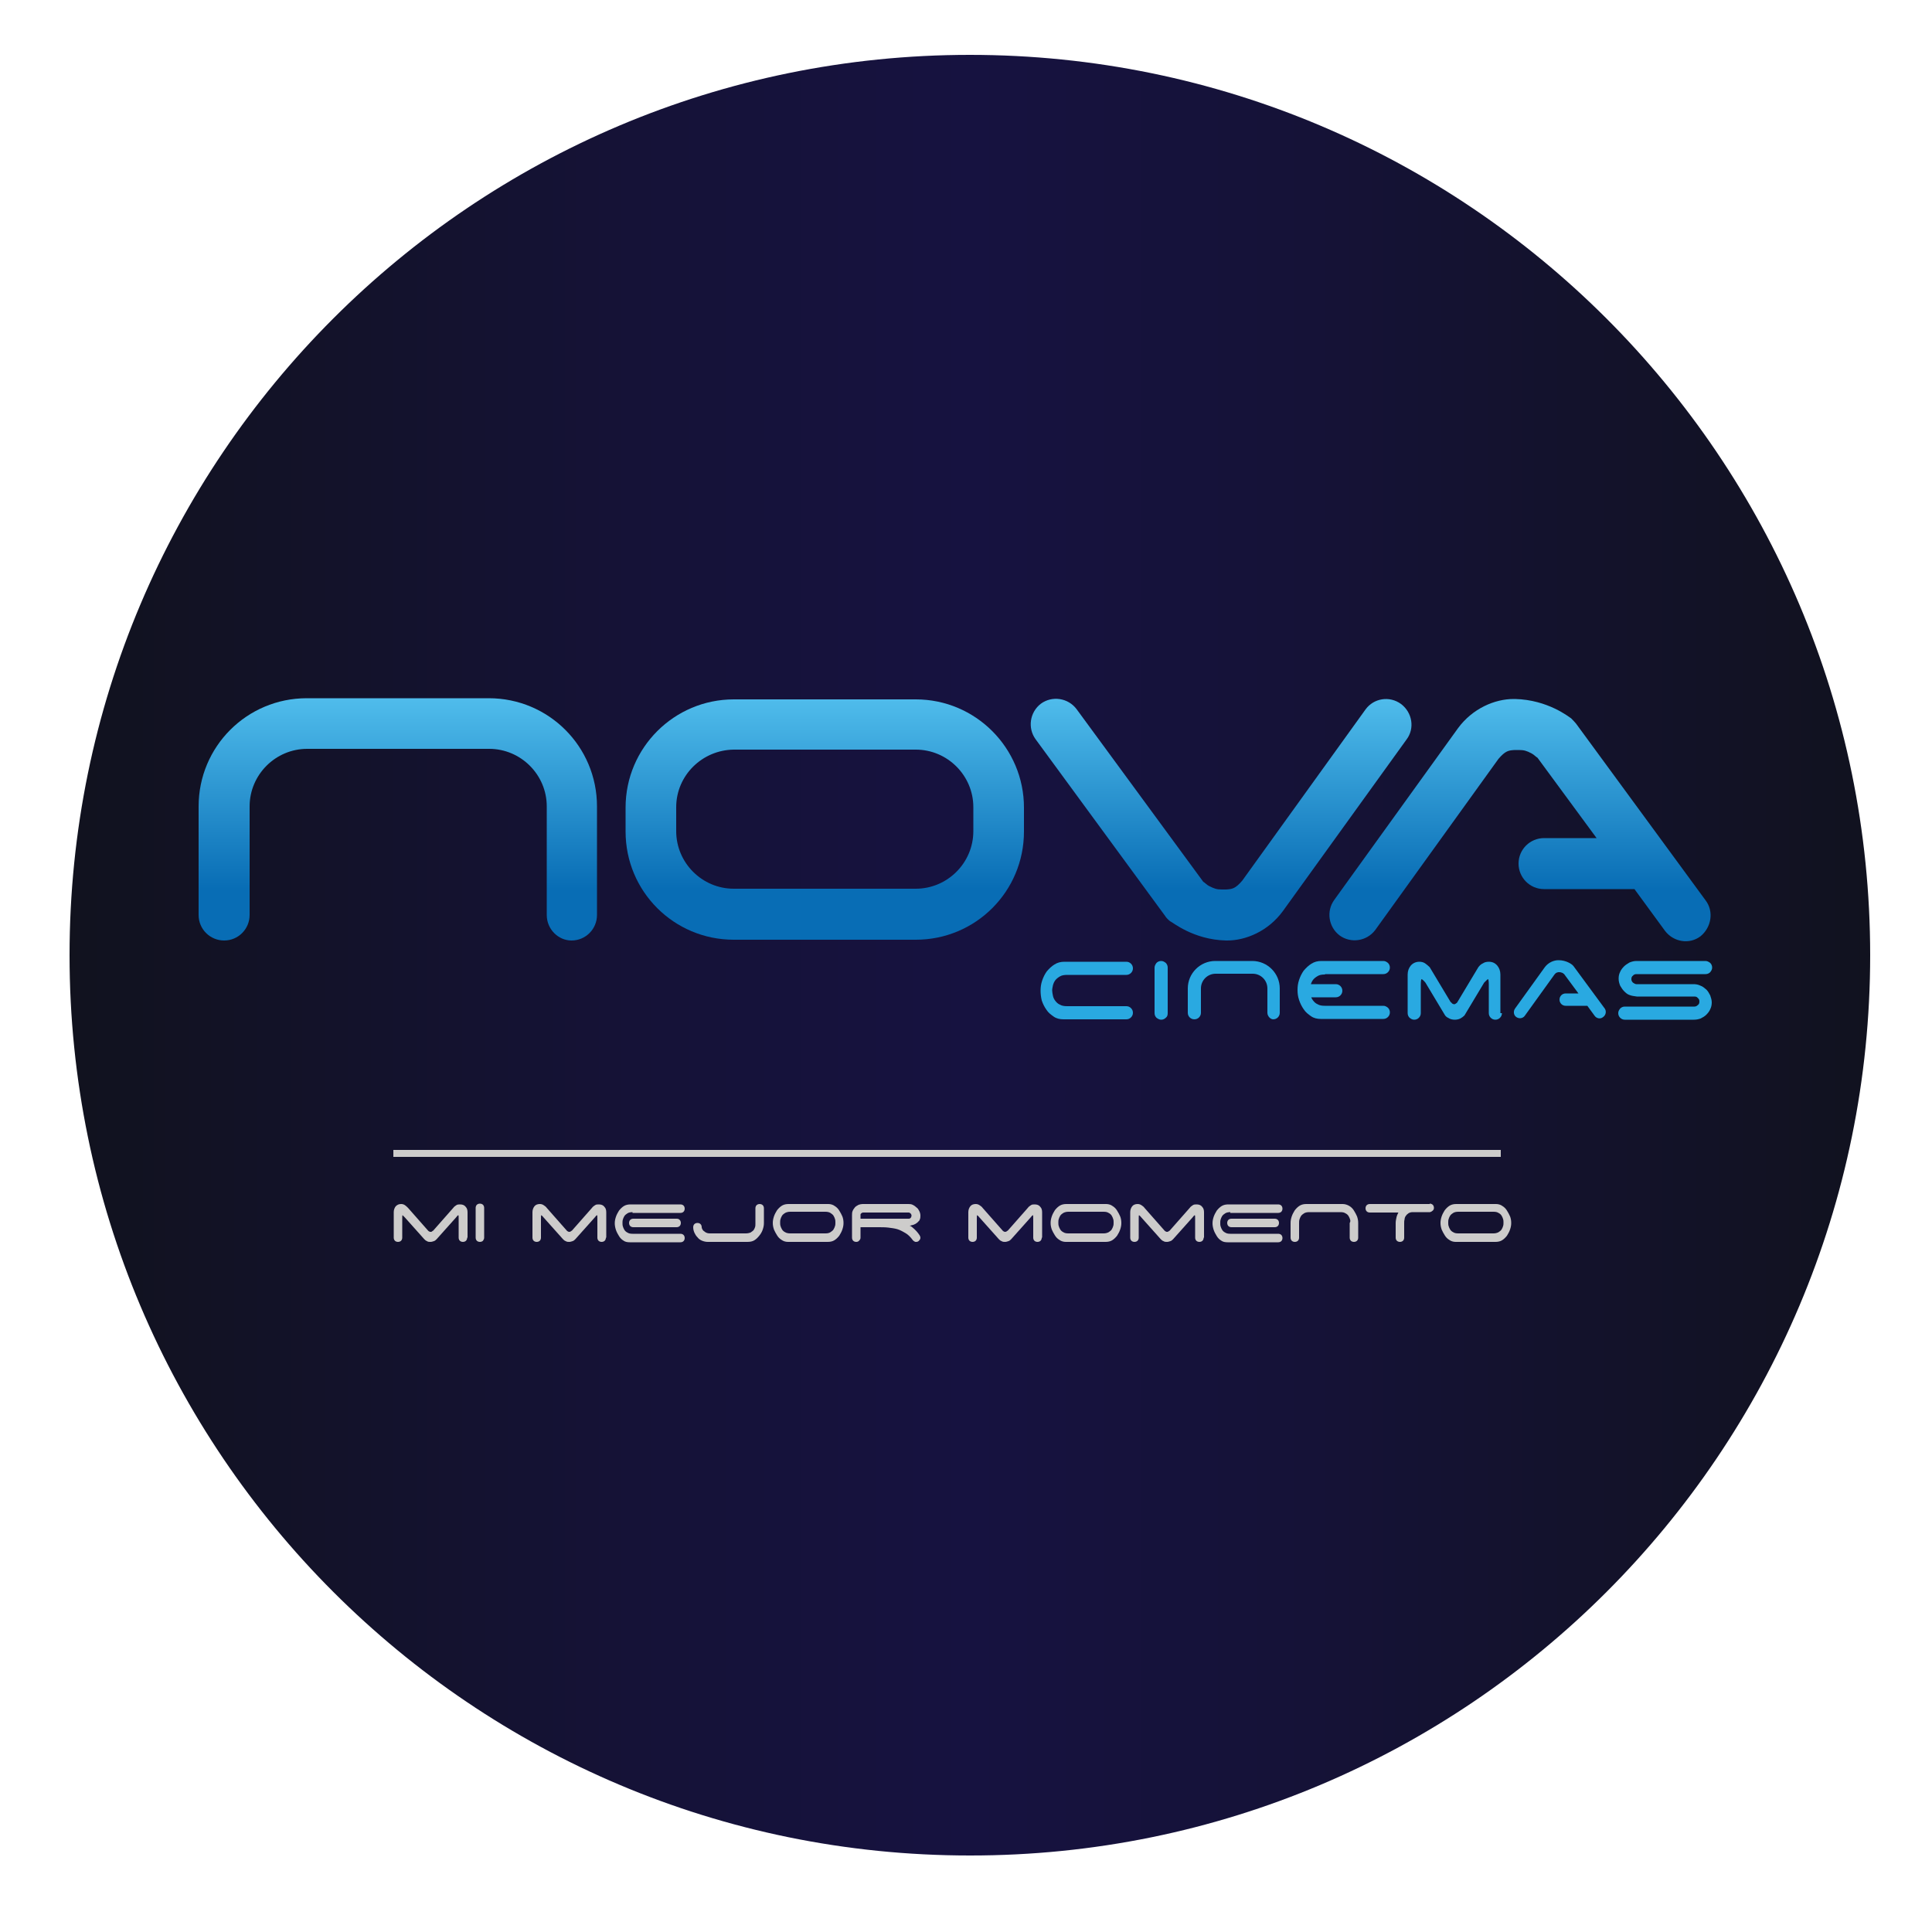 <?xml version="1.0" encoding="utf-8"?>
<!-- Generator: Adobe Illustrator 23.0.4, SVG Export Plug-In . SVG Version: 6.00 Build 0)  -->
<svg version="1.1" id="Layer_1" xmlns="http://www.w3.org/2000/svg" xmlns:xlink="http://www.w3.org/1999/xlink" x="0px" y="0px"
	 viewBox="0 0 500 500" style="enable-background:new 0 0 500 500;" xml:space="preserve">
<style type="text/css">
	.st0{fill:url(#XMLID_2_);}
	.st1{fill:url(#XMLID_3_);}
	.st2{fill:url(#XMLID_4_);}
	.st3{fill:url(#XMLID_5_);}
	.st4{fill:url(#XMLID_6_);}
	.st5{fill:#29A9E1;}
	.st6{fill:#CDCCCB;}
	.st7{fill:none;}
</style>
<g>
	<linearGradient id="XMLID_2_" gradientUnits="userSpaceOnUse" x1="17.946" y1="247.243" x2="484" y2="247.243">
		<stop  offset="0" style="stop-color:#11121E"/>
		<stop  offset="8.997262e-03" style="stop-color:#11121F"/>
		<stop  offset="0.313" style="stop-color:#151237"/>
		<stop  offset="0.5" style="stop-color:#161240"/>
		<stop  offset="0.691" style="stop-color:#151237"/>
		<stop  offset="1" style="stop-color:#11121F"/>
	</linearGradient>
	<path id="XMLID_6991_" class="st0" d="M484,247.2c0-128.7-104.3-233-233-233c-128.7,0-233,104.3-233,233c0,128.7,104.3,233,233,233
		C379.7,480.3,484,375.9,484,247.2z"/>
	<g id="XMLID_1706_">
		<g id="CURVAS_3_">
			<g id="XMLID_1760_">
				<linearGradient id="XMLID_3_" gradientUnits="userSpaceOnUse" x1="103.064" y1="180.32" x2="103.064" y2="244.046">
					<stop  offset="0" style="stop-color:#50BDEC"/>
					<stop  offset="0.78" style="stop-color:#086DB5"/>
					<stop  offset="1" style="stop-color:#086DB5"/>
				</linearGradient>
				<path id="XMLID_1766_" class="st1" d="M141.5,236.8v-28.1c0-8.2-6.7-14.9-14.9-14.9l0,0H79.5c-8.2,0-14.9,6.7-14.9,14.9l0,0
					v28.1c0,3.6-2.9,6.6-6.6,6.6l0,0c-3.6,0-6.6-2.9-6.6-6.6l0,0v-28.1c0-15.5,12.5-28,28-28l0,0h47.1c15.5,0,28,12.5,28,28l0,0
					v28.1c0,3.6-2.9,6.6-6.6,6.6l0,0C144.5,243.4,141.5,240.5,141.5,236.8L141.5,236.8z"/>
				<linearGradient id="XMLID_4_" gradientUnits="userSpaceOnUse" x1="213.459" y1="180.32" x2="213.459" y2="244.048">
					<stop  offset="0" style="stop-color:#50BDEC"/>
					<stop  offset="0.78" style="stop-color:#086DB5"/>
					<stop  offset="1" style="stop-color:#086DB5"/>
				</linearGradient>
				<path id="XMLID_1763_" class="st2" d="M189.9,243.2c-15.5,0-28-12.5-28-28l0,0l0-6.2c0-15.5,12.6-28,28-28l0,0H237
					c15.5,0,28,12.6,28,28l0,0v6.2l0,0c0,15.5-12.5,28-28,28l0,0H189.9L189.9,243.2z M175,208.9v6.2c0,8.2,6.7,14.9,14.9,14.9l0,0
					H237c8.2,0,14.9-6.7,14.9-14.9l0,0v-6.2c0-8.2-6.7-14.9-14.9-14.9l0,0h-47.1C181.7,194.1,175,200.7,175,208.9L175,208.9z"/>
				<linearGradient id="XMLID_5_" gradientUnits="userSpaceOnUse" x1="315.95" y1="180.327" x2="315.95" y2="244.049">
					<stop  offset="0" style="stop-color:#50BDEC"/>
					<stop  offset="0.78" style="stop-color:#086DB5"/>
					<stop  offset="1" style="stop-color:#086DB5"/>
				</linearGradient>
				<path id="XMLID_1762_" class="st3" d="M317.3,243.4c-8.5-0.2-13.9-4.8-14.5-5l0,0c-0.5-0.4-1-0.9-1.3-1.4l0,0l-33.5-45.7l0,0
					c-2.1-2.9-1.5-7,1.4-9.2l0,0c2.9-2.1,7-1.5,9.2,1.4l0,0l32.8,44.7c0.4,0.2,0.9,0.8,1.5,1.1l0,0c1.4,0.7,2,0.9,3.3,0.9l1.1,0
					c1.6-0.1,2.4-0.2,4.2-2.3l0,0l31.9-44.3c2.1-2.9,6.2-3.6,9.2-1.4l0,0c2.9,2.2,3.6,6.3,1.4,9.2l0,0l-32,44.4
					c-3.8,5.2-9.6,7.6-14.4,7.6l0,0C317.5,243.4,317.4,243.4,317.3,243.4L317.3,243.4z"/>
				<linearGradient id="XMLID_6_" gradientUnits="userSpaceOnUse" x1="393.434" y1="180.322" x2="393.434" y2="244.054">
					<stop  offset="0" style="stop-color:#50BDEC"/>
					<stop  offset="0.78" style="stop-color:#086DB5"/>
					<stop  offset="1" style="stop-color:#086DB5"/>
				</linearGradient>
				<path id="XMLID_1761_" class="st4" d="M441.4,233L441.4,233l-33.5-45.7c-0.4-0.5-0.9-1-1.3-1.4c-0.5-0.3-6-4.8-14.5-5
					c-0.1,0-0.2,0-0.4,0c-4.8,0-10.6,2.4-14.4,7.6l-32,44.4c-2.1,2.9-1.5,7,1.4,9.2c2.9,2.1,7,1.5,9.2-1.4l31.9-44.3
					c1.8-2.1,2.6-2.2,4.2-2.3l1.1,0c1.3,0,2,0.2,3.3,0.9c0.6,0.3,1.1,0.9,1.5,1.1l15.3,20.8h-13.6c-3.6,0-6.6,2.9-6.6,6.6
					c0,3.6,2.9,6.6,6.6,6.6H423l7.9,10.8c2.2,2.9,6.3,3.6,9.2,1.4C442.9,240,443.6,235.9,441.4,233z"/>
			</g>
		</g>
		<g id="XMLID_1746_">
			<path id="XMLID_1758_" class="st5" d="M269.3,256.4c0-0.9,0.1-1.7,0.4-2.6c0.3-0.9,0.7-1.7,1.2-2.4c0.6-0.7,1.2-1.3,2-1.8
				c0.8-0.5,1.6-0.7,2.6-0.7h16c0.5,0,0.9,0.2,1.2,0.5c0.3,0.3,0.5,0.7,0.5,1.2c0,0.5-0.2,0.9-0.5,1.2c-0.3,0.3-0.7,0.5-1.2,0.5
				h-15.3c-0.8,0-1.4,0.1-1.9,0.4c-0.5,0.3-0.9,0.6-1.2,1c-0.3,0.4-0.5,0.9-0.6,1.3c-0.1,0.5-0.2,0.9-0.2,1.3c0,0.4,0.1,0.9,0.2,1.4
				c0.1,0.5,0.3,0.9,0.6,1.3c0.3,0.4,0.7,0.8,1.2,1c0.5,0.3,1.1,0.4,1.9,0.4h15.3c0.5,0,0.9,0.2,1.2,0.5c0.3,0.3,0.5,0.7,0.5,1.2
				c0,0.5-0.2,0.9-0.5,1.2c-0.3,0.3-0.7,0.5-1.2,0.5h-16.3c-0.9,0-1.8-0.2-2.5-0.7c-0.7-0.5-1.4-1-1.9-1.8c-0.5-0.7-0.9-1.5-1.2-2.4
				C269.4,258.1,269.3,257.2,269.3,256.4z"/>
			<path id="XMLID_1756_" class="st5" d="M301.7,263.4c-0.3,0.3-0.7,0.5-1.2,0.5c-0.4,0-0.8-0.2-1.2-0.5c-0.3-0.3-0.5-0.7-0.5-1.2
				v-11.8c0-0.4,0.2-0.8,0.5-1.2c0.3-0.3,0.7-0.5,1.2-0.5c0.5,0,0.8,0.2,1.2,0.5c0.3,0.3,0.5,0.7,0.5,1.2v11.8
				C302.2,262.7,302.1,263.1,301.7,263.4z"/>
			<path id="XMLID_1755_" class="st5" d="M328,262.1v-6.3c0-2.1-1.7-3.8-3.8-3.8l0,0h-9.6c-2.1,0-3.8,1.7-3.8,3.8l0,0v6.3
				c0,0.9-0.7,1.7-1.7,1.7l0,0c-0.9,0-1.7-0.7-1.7-1.7l0,0v-6.3c0-3.9,3.2-7.1,7.1-7.1l0,0h9.6c3.9,0,7.1,3.2,7.1,7.1l0,0v6.3
				c0,0.9-0.7,1.7-1.7,1.7l0,0C328.8,263.8,328,263,328,262.1L328,262.1z"/>
			<path id="XMLID_1752_" class="st5" d="M342.9,252.2c-0.8,0-1.4,0.1-1.9,0.4c-0.5,0.3-0.9,0.6-1.2,1c-0.3,0.4-0.5,0.9-0.6,1.3
				c-0.1,0.5-0.2,0.9-0.2,1.3c0,0.4,0.1,0.9,0.2,1.4c0.1,0.5,0.3,0.9,0.6,1.3c0.3,0.4,0.7,0.8,1.2,1c0.5,0.3,1.1,0.4,1.9,0.4H358
				c0.5,0,0.8,0.2,1.2,0.5c0.3,0.3,0.5,0.7,0.5,1.2c0,0.5-0.2,0.9-0.5,1.2c-0.3,0.3-0.7,0.5-1.2,0.5h-16.2c-0.9,0-1.8-0.2-2.5-0.7
				c-0.7-0.5-1.4-1-1.9-1.8c-0.5-0.7-0.9-1.5-1.2-2.4c-0.3-0.9-0.4-1.7-0.4-2.6c0-0.9,0.1-1.7,0.4-2.6c0.3-0.9,0.7-1.7,1.2-2.4
				c0.6-0.7,1.2-1.3,2-1.8c0.8-0.5,1.6-0.7,2.6-0.7H358c0.5,0,0.8,0.2,1.2,0.5c0.3,0.3,0.5,0.7,0.5,1.2c0,0.5-0.2,0.9-0.5,1.2
				c-0.3,0.3-0.7,0.5-1.2,0.5H342.9z M346.9,255.2c0.3,0.3,0.5,0.7,0.5,1.2c0,0.5-0.2,0.9-0.5,1.2c-0.3,0.3-0.7,0.5-1.2,0.5h-6.6
				c-0.4,0-0.8-0.2-1.2-0.5c-0.3-0.3-0.5-0.7-0.5-1.2c0-0.4,0.2-0.8,0.5-1.2c0.3-0.3,0.7-0.5,1.2-0.5h6.6
				C346.2,254.7,346.6,254.9,346.9,255.2z"/>
			<path id="XMLID_1750_" class="st5" d="M388.7,262.2c0,0.5-0.2,0.9-0.5,1.2c-0.3,0.3-0.7,0.5-1.2,0.5c-0.5,0-0.9-0.2-1.2-0.5
				c-0.3-0.3-0.5-0.7-0.5-1.2v-7.4c0-0.9-0.1-1.4-0.2-1.4c-0.1,0-0.4,0.3-1,0.9l-5.1,8.5c-0.3,0.3-0.7,0.6-1.1,0.8
				c-0.4,0.2-0.9,0.3-1.4,0.3s-1-0.1-1.4-0.3c-0.4-0.2-0.8-0.4-1.1-0.8l-5.1-8.5c-0.5-0.6-0.9-0.9-1-0.9c-0.1,0-0.2,0.5-0.2,1.4v7.4
				c0,0.5-0.2,0.9-0.5,1.2c-0.3,0.3-0.7,0.5-1.2,0.5c-0.5,0-0.8-0.2-1.2-0.5c-0.3-0.3-0.5-0.7-0.5-1.2v-10c0-0.9,0.3-1.7,0.8-2.3
				c0.5-0.6,1.3-1,2.2-1c0.6,0,1,0.1,1.5,0.4c0.4,0.3,0.8,0.6,1.2,1l5.4,9c0.1,0.1,0.3,0.2,0.4,0.4c0.2,0.1,0.4,0.2,0.5,0.2
				c0.2,0,0.4-0.1,0.5-0.2c0.2-0.1,0.3-0.2,0.4-0.4l5.4-9h0c0.3-0.4,0.7-0.8,1.2-1c0.4-0.3,1-0.4,1.5-0.4c0.9,0,1.6,0.3,2.2,1
				c0.5,0.6,0.8,1.4,0.8,2.3V262.2z"/>
			<path id="XMLID_1749_" class="st5" d="M415.3,261L415.3,261l-8.1-11c-0.1-0.1-0.2-0.2-0.3-0.3c-0.1-0.1-1.5-1.2-3.5-1.2
				c0,0-0.1,0-0.1,0c-1.2,0-2.6,0.6-3.5,1.8l-7.7,10.7c-0.5,0.7-0.4,1.7,0.3,2.2c0.7,0.5,1.7,0.4,2.2-0.3l7.7-10.7
				c0.4-0.5,0.6-0.5,1-0.6l0.3,0c0.3,0,0.5,0.1,0.8,0.2c0.1,0.1,0.3,0.2,0.4,0.3l3.7,5h-3.3c-0.9,0-1.6,0.7-1.6,1.6
				c0,0.9,0.7,1.6,1.6,1.6h5.6l1.9,2.6c0.5,0.7,1.5,0.9,2.2,0.3C415.6,262.7,415.8,261.7,415.3,261z"/>
			<path id="XMLID_1747_" class="st5" d="M421.7,257.5c-0.6-0.2-1-0.6-1.4-1c-0.4-0.4-0.7-0.9-1-1.4c-0.2-0.5-0.4-1.1-0.4-1.8
				s0.1-1.2,0.4-1.8c0.2-0.5,0.6-1,1-1.4c0.4-0.4,0.9-0.7,1.4-1c0.5-0.2,1.1-0.4,1.8-0.4h17.9c0.4,0,0.8,0.2,1.2,0.5
				c0.3,0.3,0.5,0.7,0.5,1.2c0,0.5-0.2,0.8-0.5,1.2c-0.3,0.3-0.7,0.5-1.2,0.5h-17.9c-0.3,0-0.7,0.1-0.9,0.4
				c-0.3,0.2-0.4,0.5-0.4,0.9c0,0.3,0.1,0.6,0.4,0.9c0.3,0.2,0.6,0.4,0.9,0.4h14.8c0.6,0,1.2,0.1,1.8,0.4c0.6,0.2,1,0.6,1.5,1
				c0.4,0.4,0.7,0.9,1,1.5c0.2,0.6,0.4,1.2,0.4,1.8c0,0.6-0.1,1.2-0.4,1.8c-0.2,0.5-0.6,1-1,1.4c-0.4,0.4-0.9,0.7-1.5,1
				c-0.6,0.2-1.1,0.3-1.8,0.3h-17.8c-0.5,0-0.9-0.2-1.2-0.5c-0.3-0.3-0.5-0.7-0.5-1.2c0-0.5,0.2-0.8,0.5-1.2
				c0.3-0.3,0.7-0.5,1.2-0.5h18c0.3,0,0.6-0.1,0.9-0.4c0.3-0.2,0.4-0.5,0.4-0.9c0-0.4-0.1-0.7-0.4-0.9c-0.2-0.3-0.5-0.4-0.9-0.4
				h-14.9C422.8,257.8,422.2,257.7,421.7,257.5z"/>
		</g>
		<g id="CURVAS_2_">
			<path id="XMLID_1744_" class="st6" d="M120.9,320.3c0,0.3-0.1,0.6-0.3,0.8c-0.2,0.2-0.5,0.3-0.8,0.3c-0.3,0-0.6-0.1-0.8-0.3
				c-0.2-0.2-0.3-0.5-0.3-0.8v-4.9c0-0.6,0-0.9-0.1-0.9c-0.1,0-0.3,0.2-0.6,0.6l-5,5.6c-0.2,0.2-0.4,0.4-0.7,0.5
				c-0.3,0.1-0.6,0.2-0.9,0.2c-0.3,0-0.7,0-0.9-0.2c-0.3-0.1-0.5-0.3-0.7-0.5l-5-5.6c-0.4-0.4-0.6-0.6-0.6-0.6
				c-0.1,0-0.1,0.3-0.1,0.9v4.9c0,0.3-0.1,0.6-0.3,0.8c-0.2,0.2-0.5,0.3-0.8,0.3c-0.3,0-0.6-0.1-0.8-0.3c-0.2-0.2-0.3-0.5-0.3-0.8
				v-6.6c0-0.6,0.2-1.1,0.5-1.5c0.4-0.4,0.8-0.6,1.4-0.6c0.4,0,0.7,0.1,1,0.3c0.3,0.2,0.5,0.4,0.8,0.7l5.2,5.9
				c0.1,0.1,0.2,0.2,0.3,0.2c0.1,0.1,0.2,0.1,0.4,0.1c0.1,0,0.2,0,0.3-0.1c0.1-0.1,0.2-0.2,0.3-0.2l5.2-5.9h0
				c0.2-0.3,0.5-0.5,0.8-0.7c0.3-0.2,0.6-0.2,1-0.2c0.6,0,1.1,0.2,1.4,0.6c0.4,0.4,0.5,0.9,0.5,1.5V320.3z"/>
			<path id="XMLID_1742_" class="st6" d="M125,321.1c-0.2,0.2-0.5,0.3-0.8,0.3c-0.3,0-0.6-0.1-0.8-0.3c-0.2-0.2-0.3-0.5-0.3-0.8
				v-7.7c0-0.3,0.1-0.6,0.3-0.8c0.2-0.2,0.5-0.3,0.8-0.3c0.3,0,0.6,0.1,0.8,0.3c0.2,0.2,0.3,0.5,0.3,0.8v7.7
				C125.3,320.6,125.2,320.8,125,321.1z"/>
			<path id="XMLID_1740_" class="st6" d="M156.8,320.3c0,0.3-0.1,0.6-0.3,0.8c-0.2,0.2-0.5,0.3-0.8,0.3c-0.3,0-0.6-0.1-0.8-0.3
				c-0.2-0.2-0.3-0.5-0.3-0.8v-4.9c0-0.6,0-0.9-0.1-0.9c-0.1,0-0.3,0.2-0.6,0.6l-5,5.6c-0.2,0.2-0.4,0.4-0.7,0.5
				c-0.3,0.1-0.6,0.2-0.9,0.2c-0.3,0-0.6,0-0.9-0.2c-0.3-0.1-0.5-0.3-0.7-0.5l-5-5.6c-0.3-0.4-0.6-0.6-0.6-0.6
				c-0.1,0-0.1,0.3-0.1,0.9v4.9c0,0.3-0.1,0.6-0.3,0.8c-0.2,0.2-0.5,0.3-0.8,0.3s-0.6-0.1-0.8-0.3c-0.2-0.2-0.3-0.5-0.3-0.8v-6.6
				c0-0.6,0.2-1.1,0.5-1.5c0.3-0.4,0.8-0.6,1.4-0.6c0.4,0,0.7,0.1,1,0.3c0.3,0.2,0.6,0.4,0.8,0.7l5.2,5.9c0.1,0.1,0.2,0.2,0.3,0.2
				c0.1,0.1,0.2,0.1,0.3,0.1c0.1,0,0.2,0,0.4-0.1c0.1-0.1,0.2-0.2,0.3-0.2l5.2-5.9h0c0.2-0.3,0.5-0.5,0.8-0.7c0.3-0.2,0.6-0.2,1-0.2
				c0.6,0,1.1,0.2,1.4,0.6c0.4,0.4,0.5,0.9,0.5,1.5V320.3z"/>
			<path id="XMLID_1737_" class="st6" d="M163.7,313.7c-0.5,0-1,0.1-1.3,0.3c-0.3,0.2-0.6,0.4-0.8,0.7c-0.2,0.3-0.3,0.6-0.4,0.9
				c-0.1,0.3-0.1,0.6-0.1,0.9c0,0.3,0,0.6,0.1,0.9c0.1,0.3,0.2,0.6,0.4,0.9c0.2,0.3,0.4,0.5,0.8,0.7c0.3,0.2,0.7,0.3,1.3,0.3h12.4
				c0.3,0,0.6,0.1,0.8,0.3s0.3,0.5,0.3,0.8c0,0.3-0.1,0.6-0.3,0.8c-0.2,0.2-0.5,0.3-0.8,0.3H163c-0.6,0-1.2-0.1-1.6-0.4
				c-0.5-0.3-0.9-0.7-1.2-1.2c-0.3-0.5-0.6-1-0.8-1.6c-0.2-0.6-0.3-1.2-0.3-1.7c0-0.6,0.1-1.1,0.3-1.7c0.2-0.6,0.5-1.1,0.8-1.6
				c0.4-0.5,0.8-0.9,1.3-1.2c0.5-0.3,1.1-0.4,1.7-0.4h12.9c0.3,0,0.6,0.1,0.8,0.3c0.2,0.2,0.3,0.5,0.3,0.8c0,0.3-0.1,0.6-0.3,0.8
				c-0.2,0.2-0.5,0.3-0.8,0.3H163.7z M175.9,315.7c0.2,0.2,0.3,0.5,0.3,0.8c0,0.3-0.1,0.6-0.3,0.8c-0.2,0.2-0.5,0.3-0.8,0.3h-11.2
				c-0.3,0-0.6-0.1-0.8-0.3c-0.2-0.2-0.3-0.5-0.3-0.8c0-0.3,0.1-0.6,0.3-0.8s0.5-0.3,0.8-0.3h11.2
				C175.5,315.4,175.7,315.5,175.9,315.7z"/>
			<path id="XMLID_1735_" class="st6" d="M181.6,317.6c0,0.2,0.1,0.4,0.2,0.6c0.1,0.2,0.3,0.4,0.5,0.5c0.2,0.2,0.4,0.3,0.7,0.4
				c0.3,0.1,0.6,0.1,0.9,0.1h9.1c0.5,0,0.9-0.1,1.2-0.2c0.3-0.2,0.6-0.4,0.8-0.6c0.2-0.3,0.3-0.5,0.4-0.8c0.1-0.3,0.1-0.6,0.1-0.9
				v-4c0-0.3,0.1-0.6,0.3-0.8c0.2-0.2,0.5-0.3,0.8-0.3c0.3,0,0.6,0.1,0.8,0.3c0.2,0.2,0.3,0.5,0.3,0.8v3.8c0,0.6-0.1,1.1-0.3,1.7
				c-0.2,0.6-0.5,1.1-0.9,1.6c-0.4,0.5-0.8,0.9-1.3,1.2c-0.5,0.3-1.1,0.4-1.8,0.4h-10.2c-0.5,0-1-0.1-1.5-0.3
				c-0.5-0.2-0.9-0.5-1.2-0.9c-0.4-0.4-0.6-0.8-0.8-1.2c-0.2-0.5-0.3-0.9-0.3-1.4c0-0.3,0.1-0.6,0.3-0.8c0.2-0.2,0.5-0.3,0.8-0.3
				c0.3,0,0.6,0.1,0.8,0.3C181.5,317,181.6,317.3,181.6,317.6z"/>
			<path id="XMLID_1732_" class="st6" d="M218.3,316.5c0,0.6-0.1,1.1-0.3,1.7c-0.2,0.6-0.5,1.1-0.8,1.6c-0.4,0.5-0.8,0.9-1.3,1.2
				c-0.5,0.3-1.1,0.4-1.7,0.4h-10.3c-0.6,0-1.2-0.2-1.6-0.5c-0.5-0.3-0.9-0.7-1.2-1.2c-0.3-0.5-0.6-1-0.8-1.5
				c-0.2-0.6-0.3-1.1-0.3-1.7c0-0.6,0.1-1.1,0.3-1.7c0.2-0.6,0.5-1.1,0.8-1.6c0.4-0.5,0.8-0.9,1.3-1.2c0.5-0.3,1.1-0.4,1.7-0.4h10.3
				c0.6,0,1.2,0.2,1.6,0.5c0.5,0.3,0.9,0.7,1.2,1.2c0.3,0.5,0.6,1,0.8,1.5C218.2,315.3,218.3,315.9,218.3,316.5z M214.9,318.9
				c0.3-0.2,0.6-0.4,0.8-0.7c0.2-0.3,0.3-0.6,0.4-0.9c0.1-0.3,0.1-0.6,0.1-0.9c0-0.3,0-0.6-0.1-0.9c-0.1-0.3-0.2-0.6-0.4-0.9
				c-0.2-0.3-0.5-0.5-0.8-0.7c-0.3-0.2-0.8-0.3-1.3-0.3h-9.1c-0.5,0-0.9,0.1-1.3,0.3c-0.3,0.2-0.6,0.4-0.8,0.7
				c-0.2,0.3-0.3,0.6-0.4,0.9c-0.1,0.3-0.1,0.6-0.1,0.9c0,0.3,0,0.6,0.1,0.9c0.1,0.3,0.2,0.6,0.4,0.9c0.2,0.3,0.4,0.5,0.8,0.7
				c0.3,0.2,0.8,0.3,1.3,0.3h9.1C214.2,319.2,214.6,319.1,214.9,318.9z"/>
			<path id="XMLID_1728_" class="st6" d="M269.6,320.3c0,0.3-0.1,0.6-0.3,0.8c-0.2,0.2-0.5,0.3-0.8,0.3c-0.3,0-0.6-0.1-0.8-0.3
				c-0.2-0.2-0.3-0.5-0.3-0.8v-4.9c0-0.6,0-0.9-0.1-0.9c-0.1,0-0.3,0.2-0.6,0.6l-5,5.6c-0.2,0.2-0.4,0.4-0.7,0.5
				c-0.3,0.1-0.6,0.2-0.9,0.2c-0.3,0-0.6,0-0.9-0.2c-0.3-0.1-0.5-0.3-0.7-0.5l-5-5.6c-0.3-0.4-0.6-0.6-0.6-0.6
				c-0.1,0-0.1,0.3-0.1,0.9v4.9c0,0.3-0.1,0.6-0.3,0.8c-0.2,0.2-0.5,0.3-0.8,0.3c-0.3,0-0.6-0.1-0.8-0.3c-0.2-0.2-0.3-0.5-0.3-0.8
				v-6.6c0-0.6,0.2-1.1,0.5-1.5c0.3-0.4,0.8-0.6,1.4-0.6c0.4,0,0.7,0.1,1,0.3c0.3,0.2,0.6,0.4,0.8,0.7l5.2,5.9
				c0.1,0.1,0.2,0.2,0.3,0.2c0.1,0.1,0.2,0.1,0.3,0.1c0.1,0,0.2,0,0.4-0.1c0.1-0.1,0.2-0.2,0.3-0.2l5.2-5.9h0
				c0.2-0.3,0.5-0.5,0.8-0.7c0.3-0.2,0.6-0.2,1-0.2c0.6,0,1.1,0.2,1.4,0.6c0.4,0.4,0.5,0.9,0.5,1.5V320.3z"/>
			<path id="XMLID_1725_" class="st6" d="M290.2,316.5c0,0.6-0.1,1.1-0.3,1.7c-0.2,0.6-0.5,1.1-0.8,1.6c-0.4,0.5-0.8,0.9-1.3,1.2
				c-0.5,0.3-1.1,0.4-1.7,0.4h-10.3c-0.6,0-1.2-0.2-1.6-0.5c-0.5-0.3-0.9-0.7-1.2-1.2c-0.3-0.5-0.6-1-0.8-1.5
				c-0.2-0.6-0.3-1.1-0.3-1.7c0-0.6,0.1-1.1,0.3-1.7c0.2-0.6,0.5-1.1,0.8-1.6c0.4-0.5,0.8-0.9,1.3-1.2c0.5-0.3,1.1-0.4,1.7-0.4h10.3
				c0.6,0,1.2,0.2,1.6,0.5c0.5,0.3,0.9,0.7,1.2,1.2c0.3,0.5,0.6,1,0.8,1.5C290.1,315.3,290.2,315.9,290.2,316.5z M286.9,318.9
				c0.3-0.2,0.6-0.4,0.8-0.7c0.2-0.3,0.3-0.6,0.4-0.9c0.1-0.3,0.1-0.6,0.1-0.9c0-0.3,0-0.6-0.1-0.9c-0.1-0.3-0.2-0.6-0.4-0.9
				c-0.2-0.3-0.4-0.5-0.8-0.7c-0.3-0.2-0.7-0.3-1.3-0.3h-9.1c-0.5,0-0.9,0.1-1.3,0.3c-0.3,0.2-0.6,0.4-0.8,0.7
				c-0.2,0.3-0.3,0.6-0.4,0.9c-0.1,0.3-0.1,0.6-0.1,0.9c0,0.3,0,0.6,0.1,0.9c0.1,0.3,0.2,0.6,0.4,0.9c0.2,0.3,0.4,0.5,0.8,0.7
				c0.3,0.2,0.7,0.3,1.3,0.3h9.1C286.1,319.2,286.5,319.1,286.9,318.9z"/>
			<path id="XMLID_1723_" class="st6" d="M311.5,320.3c0,0.3-0.1,0.6-0.3,0.8c-0.2,0.2-0.5,0.3-0.8,0.3c-0.3,0-0.6-0.1-0.8-0.3
				c-0.2-0.2-0.3-0.5-0.3-0.8v-4.9c0-0.6,0-0.9-0.1-0.9c-0.1,0-0.3,0.2-0.6,0.6l-5,5.6c-0.2,0.2-0.4,0.4-0.7,0.5
				c-0.3,0.1-0.6,0.2-0.9,0.2c-0.3,0-0.6,0-0.9-0.2c-0.3-0.1-0.5-0.3-0.7-0.5l-5-5.6c-0.3-0.4-0.6-0.6-0.6-0.6
				c-0.1,0-0.1,0.3-0.1,0.9v4.9c0,0.3-0.1,0.6-0.3,0.8c-0.2,0.2-0.5,0.3-0.8,0.3c-0.3,0-0.6-0.1-0.8-0.3c-0.2-0.2-0.3-0.5-0.3-0.8
				v-6.6c0-0.6,0.2-1.1,0.5-1.5c0.3-0.4,0.8-0.6,1.4-0.6c0.4,0,0.7,0.1,1,0.3c0.3,0.2,0.6,0.4,0.8,0.7l5.2,5.9
				c0.1,0.1,0.2,0.2,0.3,0.2c0.1,0.1,0.2,0.1,0.3,0.1s0.2,0,0.4-0.1c0.1-0.1,0.2-0.2,0.3-0.2l5.2-5.9h0c0.2-0.3,0.5-0.5,0.8-0.7
				c0.3-0.2,0.6-0.2,1-0.2c0.6,0,1.1,0.2,1.4,0.6c0.4,0.4,0.5,0.9,0.5,1.5V320.3z"/>
			<path id="XMLID_1720_" class="st6" d="M318.4,313.7c-0.5,0-1,0.1-1.3,0.3c-0.3,0.2-0.6,0.4-0.8,0.7s-0.3,0.6-0.4,0.9
				c-0.1,0.3-0.1,0.6-0.1,0.9c0,0.3,0,0.6,0.1,0.9c0.1,0.3,0.2,0.6,0.4,0.9c0.2,0.3,0.4,0.5,0.8,0.7c0.3,0.2,0.7,0.3,1.3,0.3h12.4
				c0.3,0,0.6,0.1,0.8,0.3s0.3,0.5,0.3,0.8c0,0.3-0.1,0.6-0.3,0.8c-0.2,0.2-0.5,0.3-0.8,0.3h-13.1c-0.6,0-1.2-0.1-1.6-0.4
				c-0.5-0.3-0.9-0.7-1.2-1.2c-0.3-0.5-0.6-1-0.8-1.6c-0.2-0.6-0.3-1.2-0.3-1.7c0-0.6,0.1-1.1,0.3-1.7c0.2-0.6,0.5-1.1,0.8-1.6
				c0.4-0.5,0.8-0.9,1.3-1.2c0.5-0.3,1.1-0.4,1.7-0.4h12.9c0.3,0,0.6,0.1,0.8,0.3c0.2,0.2,0.3,0.5,0.3,0.8c0,0.3-0.1,0.6-0.3,0.8
				c-0.2,0.2-0.5,0.3-0.8,0.3H318.4z M330.7,315.7c0.2,0.2,0.3,0.5,0.3,0.8c0,0.3-0.1,0.6-0.3,0.8c-0.2,0.2-0.5,0.3-0.8,0.3h-11.2
				c-0.3,0-0.6-0.1-0.8-0.3c-0.2-0.2-0.3-0.5-0.3-0.8c0-0.3,0.1-0.6,0.3-0.8c0.2-0.2,0.5-0.3,0.8-0.3h11.2
				C330.2,315.4,330.5,315.5,330.7,315.7z"/>
			<path id="XMLID_1718_" class="st6" d="M349.4,315.6c-0.1-0.3-0.2-0.6-0.4-0.9s-0.4-0.5-0.8-0.7c-0.3-0.2-0.7-0.3-1.3-0.3h-8.1
				c-0.5,0-1,0.1-1.3,0.3c-0.3,0.2-0.6,0.4-0.8,0.7c-0.2,0.3-0.3,0.6-0.4,0.9c-0.1,0.3-0.1,0.6-0.1,0.9v3.8c0,0.3-0.1,0.6-0.3,0.8
				c-0.2,0.2-0.5,0.3-0.8,0.3c-0.3,0-0.6-0.1-0.8-0.3c-0.2-0.2-0.3-0.5-0.3-0.8v-3.8c0-0.6,0.1-1.1,0.3-1.7c0.2-0.6,0.5-1.1,0.8-1.6
				c0.4-0.5,0.8-0.9,1.3-1.2c0.5-0.3,1.1-0.4,1.7-0.4h9.4c0.6,0,1.2,0.2,1.7,0.5c0.5,0.3,0.9,0.7,1.2,1.2c0.3,0.5,0.6,1,0.8,1.5
				c0.2,0.6,0.3,1.1,0.3,1.7v3.8c0,0.3-0.1,0.6-0.3,0.8c-0.2,0.2-0.5,0.3-0.8,0.3c-0.3,0-0.6-0.1-0.8-0.3c-0.2-0.2-0.3-0.5-0.3-0.8
				v-3.8C349.5,316.2,349.5,315.9,349.4,315.6z"/>
			<path id="XMLID_1716_" class="st6" d="M370,311.5c0.3,0,0.6,0.1,0.8,0.3c0.2,0.2,0.3,0.5,0.3,0.8c0,0.3-0.1,0.5-0.3,0.7
				c-0.2,0.2-0.4,0.3-0.7,0.4h-4.5c-0.4,0-0.8,0.1-1.1,0.3c-0.3,0.2-0.5,0.4-0.7,0.7c-0.2,0.3-0.3,0.6-0.3,0.9
				c-0.1,0.3-0.1,0.6-0.1,0.9v3.8c0,0.3-0.1,0.6-0.3,0.8c-0.2,0.2-0.5,0.3-0.8,0.3c-0.3,0-0.6-0.1-0.8-0.3c-0.2-0.2-0.3-0.5-0.3-0.8
				v-3.8c0-0.5,0.1-0.9,0.2-1.4c0.1-0.5,0.3-0.9,0.5-1.3h-7.4c-0.3,0-0.6-0.1-0.8-0.3c-0.2-0.2-0.3-0.5-0.3-0.8
				c0-0.3,0.1-0.6,0.3-0.8c0.2-0.2,0.5-0.3,0.8-0.3H370z"/>
			<path id="XMLID_1713_" class="st6" d="M391.1,316.5c0,0.6-0.1,1.1-0.3,1.7c-0.2,0.6-0.5,1.1-0.8,1.6c-0.4,0.5-0.8,0.9-1.3,1.2
				c-0.5,0.3-1.1,0.4-1.7,0.4h-10.3c-0.6,0-1.2-0.2-1.6-0.5c-0.5-0.3-0.9-0.7-1.2-1.2c-0.3-0.5-0.6-1-0.8-1.5
				c-0.2-0.6-0.3-1.1-0.3-1.7c0-0.6,0.1-1.1,0.3-1.7c0.2-0.6,0.5-1.1,0.8-1.6c0.4-0.5,0.8-0.9,1.3-1.2c0.5-0.3,1.1-0.4,1.7-0.4h10.3
				c0.6,0,1.2,0.2,1.6,0.5c0.5,0.3,0.9,0.7,1.2,1.2c0.3,0.5,0.6,1,0.8,1.5C391,315.3,391.1,315.9,391.1,316.5z M387.8,318.9
				c0.3-0.2,0.6-0.4,0.8-0.7c0.2-0.3,0.3-0.6,0.4-0.9c0.1-0.3,0.1-0.6,0.1-0.9c0-0.3,0-0.6-0.1-0.9c-0.1-0.3-0.2-0.6-0.4-0.9
				c-0.2-0.3-0.4-0.5-0.8-0.7c-0.3-0.2-0.7-0.3-1.3-0.3h-9.1c-0.5,0-1,0.1-1.3,0.3c-0.3,0.2-0.6,0.4-0.8,0.7
				c-0.2,0.3-0.3,0.6-0.4,0.9c-0.1,0.3-0.1,0.6-0.1,0.9c0,0.3,0,0.6,0.1,0.9c0.1,0.3,0.2,0.6,0.4,0.9c0.2,0.3,0.4,0.5,0.8,0.7
				c0.3,0.2,0.7,0.3,1.3,0.3h9.1C387,319.2,387.4,319.1,387.8,318.9z"/>
		</g>
		<g id="XMLID_1707_">
			<path id="XMLID_1712_" class="st7" d="M235.2,313.7h-11.8c-0.2,0-0.4,0.1-0.5,0.2c-0.1,0.1-0.2,0.2-0.2,0.3v1.2h4.6
				c1.1,0,2.3,0,3.2,0.1c-0.2-0.1-0.3-0.2-0.3-0.2c0.5,0,4.3,0,5,0c0.5,0,0.8-0.5,0.7-0.8C235.9,314,235.4,313.8,235.2,313.7z"/>
			<path id="XMLID_1709_" class="st6" d="M237.8,316c0.1-0.1,0.2-0.2,0.2-0.3c0.2-0.4,0.2-0.8,0.2-1.1c0-0.4-0.1-0.8-0.3-1.2
				c-0.2-0.4-0.4-0.7-0.7-0.9c-0.3-0.3-0.6-0.5-1-0.7c-0.4-0.2-0.8-0.2-1.2-0.2h-11.8c-0.3,0-0.7,0.1-1,0.2
				c-0.3,0.2-0.6,0.3-0.9,0.6c-0.2,0.3-0.5,0.6-0.6,0.9c-0.2,0.4-0.2,0.8-0.2,1.2v5.8c0,0.3,0.1,0.6,0.3,0.8
				c0.2,0.2,0.5,0.3,0.8,0.3c0.3,0,0.6-0.1,0.8-0.4c0.2-0.2,0.3-0.4,0.3-0.7v-2.7h4.6c0.9,0,1.8,0,2.6,0.1c0.8,0.1,1.6,0.2,2.3,0.4
				c0.7,0.2,1.4,0.6,2.1,1c0.7,0.4,1.3,1,1.9,1.8c0,0.1,0.1,0.1,0.2,0.2c0.1,0.1,0.2,0.2,0.3,0.2c0.1,0.1,0.2,0.1,0.4,0.1
				c0.3,0,0.6-0.1,0.8-0.4c0.2-0.2,0.3-0.4,0.3-0.7c0-0.2-0.1-0.4-0.2-0.6c-0.5-0.8-1.2-1.5-1.8-2c-0.2-0.2-0.5-0.4-0.8-0.5
				c0.1,0,0.3,0,0.5-0.1C236.6,317,237.3,316.6,237.8,316z M235.2,315.4c-0.7,0-4.5,0-5,0l-7.5,0v-1.1c0-0.1,0.1-0.2,0.2-0.3
				c0.1-0.1,0.3-0.2,0.5-0.2h11.8c0.2,0,0.7,0.3,0.7,0.8C235.9,314.9,235.7,315.4,235.2,315.4z"/>
			<rect id="XMLID_1708_" x="101.8" y="297.6" class="st6" width="286.6" height="1.8"/>
		</g>
	</g>
</g>
</svg>
